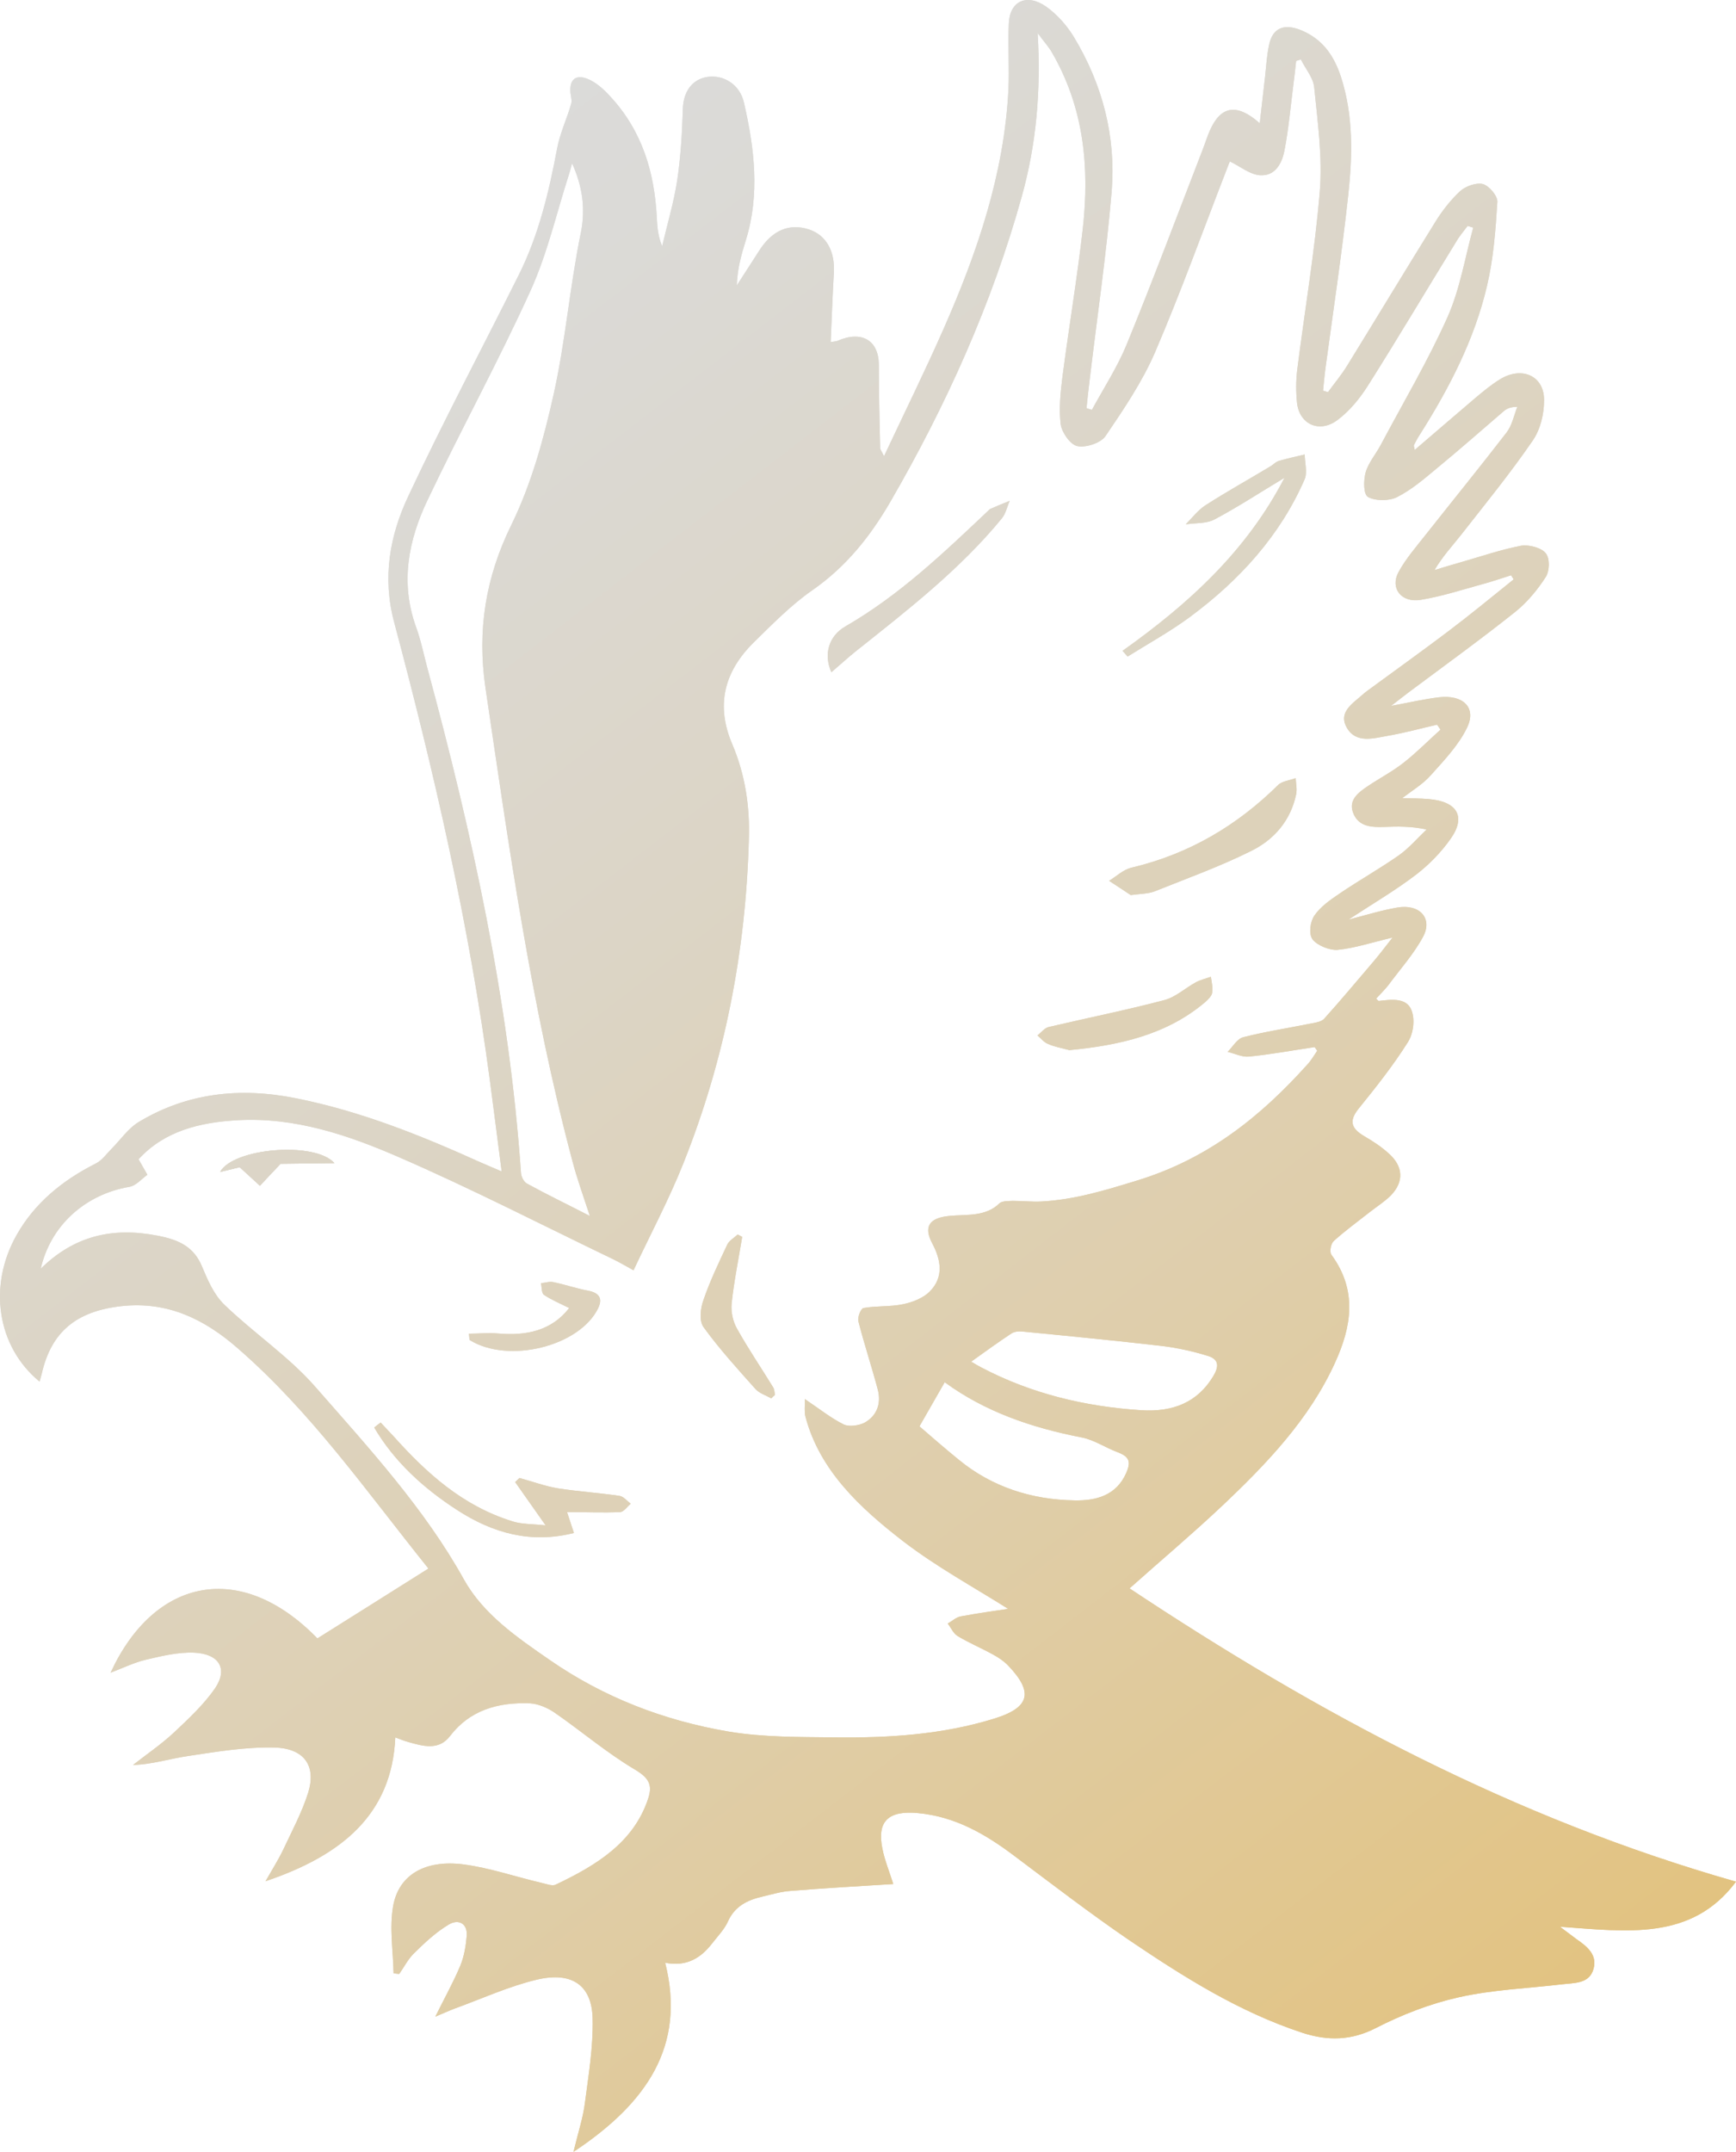 <svg width="92" height="114" viewBox="0 0 92 114" fill="none" xmlns="http://www.w3.org/2000/svg">
<path d="M14.87 61.653C14.391 62.156 14.083 62.487 13.775 62.818C13.456 62.532 13.148 62.236 12.703 61.836C12.532 61.881 12.145 61.973 11.665 62.087C12.361 60.819 16.684 60.453 17.721 61.618C16.615 61.63 15.611 61.641 14.87 61.653Z" fill="url(#paint0_linear_109_1633)"/>
<path d="M26.583 62.041C26.366 60.328 26.161 58.762 25.956 57.197C24.872 49.029 23.025 40.974 20.892 32.977C20.253 30.601 20.652 28.373 21.645 26.271C23.492 22.329 25.545 18.468 27.495 14.561C28.556 12.436 29.092 10.162 29.525 7.866C29.674 7.066 30.038 6.301 30.267 5.513C30.324 5.33 30.255 5.113 30.232 4.918C30.164 4.164 30.563 3.879 31.305 4.256C31.704 4.462 32.057 4.793 32.354 5.124C34.053 6.963 34.68 9.157 34.806 11.488C34.828 11.99 34.863 12.504 35.091 13.041C35.364 11.876 35.707 10.734 35.889 9.557C36.072 8.312 36.151 7.055 36.186 5.798C36.209 4.884 36.653 4.199 37.509 4.073C38.352 3.959 39.208 4.473 39.425 5.433C39.983 7.855 40.28 10.299 39.527 12.721C39.288 13.487 39.071 14.264 39.048 15.121C39.447 14.504 39.835 13.898 40.234 13.281C40.919 12.207 41.808 11.819 42.857 12.15C43.77 12.447 44.249 13.281 44.192 14.424C44.123 15.635 44.078 16.846 44.021 18.125C44.18 18.091 44.294 18.091 44.386 18.057C45.663 17.497 46.564 18.022 46.575 19.325C46.575 20.799 46.609 22.261 46.644 23.735C46.644 23.815 46.712 23.883 46.849 24.169C47.955 21.815 49.027 19.645 50.008 17.417C51.799 13.361 53.213 9.203 53.441 4.77C53.498 3.593 53.407 2.405 53.464 1.217C53.521 0.052 54.422 -0.36 55.437 0.349C56.018 0.76 56.532 1.343 56.897 1.937C58.447 4.496 59.143 7.261 58.915 10.128C58.63 13.521 58.128 16.891 57.729 20.273C57.672 20.719 57.626 21.164 57.581 21.621C57.672 21.655 57.775 21.69 57.866 21.713C58.493 20.559 59.223 19.439 59.713 18.239C61.116 14.812 62.416 11.339 63.751 7.889C63.876 7.569 63.979 7.226 64.116 6.918C64.697 5.604 65.541 5.455 66.761 6.529C66.864 5.65 66.955 4.839 67.047 4.027C67.104 3.479 67.138 2.931 67.252 2.394C67.434 1.48 68.05 1.228 68.963 1.605C70.137 2.097 70.707 2.999 71.061 4.062C71.734 6.141 71.677 8.254 71.449 10.345C71.118 13.384 70.662 16.423 70.251 19.451C70.194 19.862 70.16 20.273 70.115 20.696C70.206 20.719 70.285 20.753 70.377 20.776C70.707 20.319 71.084 19.873 71.38 19.393C72.943 16.857 74.483 14.309 76.056 11.773C76.421 11.179 76.866 10.608 77.379 10.128C77.664 9.865 78.246 9.66 78.588 9.751C78.93 9.854 79.375 10.391 79.352 10.699C79.261 12.184 79.147 13.693 78.805 15.143C78.143 17.977 76.809 20.559 75.235 23.038C75.121 23.209 75.03 23.392 74.939 23.563C74.916 23.609 74.939 23.678 74.973 23.837C76.079 22.889 77.14 21.975 78.2 21.073C78.611 20.73 79.033 20.376 79.501 20.09C80.664 19.382 81.85 19.919 81.827 21.221C81.827 21.941 81.633 22.752 81.223 23.346C80.048 25.06 78.725 26.682 77.436 28.327C76.969 28.921 76.444 29.481 76.022 30.201C76.513 30.052 76.992 29.904 77.482 29.767C78.52 29.47 79.546 29.116 80.618 28.91C81.017 28.841 81.702 29.024 81.918 29.31C82.146 29.596 82.124 30.235 81.918 30.567C81.485 31.241 80.938 31.903 80.299 32.417C78.463 33.88 76.547 35.262 74.665 36.667C74.403 36.861 74.152 37.067 73.718 37.398C74.699 37.216 75.475 37.033 76.262 36.941C77.528 36.793 78.257 37.478 77.756 38.529C77.311 39.466 76.535 40.277 75.817 41.077C75.395 41.557 74.802 41.9 74.311 42.288C74.756 42.3 75.235 42.288 75.726 42.334C77.208 42.459 77.699 43.248 76.9 44.402C76.41 45.11 75.771 45.773 75.064 46.321C73.992 47.144 72.806 47.84 71.46 48.72C72.475 48.457 73.239 48.218 74.049 48.08C75.224 47.875 75.942 48.64 75.418 49.623C74.927 50.537 74.209 51.336 73.582 52.182C73.388 52.433 73.148 52.662 72.931 52.902C73 52.97 73.046 53.039 73.068 53.027C73.741 52.947 74.54 52.844 74.802 53.519C74.996 54.01 74.904 54.741 74.619 55.198C73.844 56.432 72.92 57.597 71.996 58.739C71.472 59.391 71.609 59.791 72.316 60.202C72.772 60.465 73.216 60.762 73.593 61.104C74.368 61.79 74.414 62.601 73.707 63.332C73.376 63.663 72.954 63.926 72.578 64.223C71.939 64.726 71.278 65.206 70.685 65.743C70.525 65.891 70.445 66.314 70.559 66.474C71.951 68.37 71.62 70.29 70.753 72.186C69.396 75.179 67.115 77.567 64.697 79.841C63.158 81.291 61.527 82.662 59.862 84.148C69.772 90.728 80.196 96.326 92 99.685C89.651 102.838 86.218 102.324 82.671 102.073C83.047 102.347 83.287 102.541 83.538 102.724C84.119 103.124 84.655 103.558 84.45 104.301C84.233 105.1 83.447 105.043 82.774 105.123C80.949 105.34 79.079 105.409 77.311 105.809C75.783 106.151 74.289 106.734 72.909 107.442C71.609 108.105 70.377 108.128 69.031 107.694C65.655 106.585 62.736 104.735 59.873 102.804C57.763 101.364 55.745 99.811 53.703 98.28C52.209 97.16 50.612 96.235 48.651 96.052C47.077 95.903 46.473 96.486 46.758 97.914C46.883 98.566 47.145 99.182 47.339 99.811C45.492 99.925 43.678 100.028 41.877 100.176C41.386 100.211 40.896 100.359 40.417 100.473C39.596 100.656 38.934 100.999 38.581 101.787C38.398 102.198 38.056 102.553 37.76 102.93C37.166 103.706 36.414 104.209 35.251 103.981C36.368 108.413 34.247 111.441 30.392 114C30.632 112.995 30.894 112.218 30.997 111.418C31.19 109.933 31.441 108.448 31.407 106.951C31.373 105.18 30.324 104.438 28.465 104.872C26.971 105.226 25.556 105.877 24.108 106.403C23.8 106.517 23.515 106.654 23.07 106.837C23.561 105.843 24.028 105.009 24.393 104.141C24.599 103.638 24.69 103.09 24.735 102.553C24.781 101.913 24.313 101.639 23.777 101.959C23.093 102.37 22.512 102.918 21.953 103.467C21.622 103.786 21.417 104.209 21.154 104.575C21.052 104.563 20.96 104.552 20.858 104.54C20.835 103.352 20.63 102.13 20.835 100.976C21.131 99.32 22.534 98.508 24.564 98.771C25.956 98.954 27.301 99.422 28.67 99.742C28.932 99.799 29.263 99.936 29.445 99.845C31.612 98.817 33.585 97.606 34.349 95.287C34.578 94.601 34.429 94.213 33.665 93.756C32.16 92.865 30.826 91.722 29.389 90.728C29.023 90.477 28.522 90.26 28.088 90.237C26.366 90.168 24.884 90.614 23.846 91.974C23.253 92.75 22.42 92.51 21.622 92.282C21.417 92.225 21.223 92.145 20.949 92.042C20.767 96.143 18.087 98.303 14.072 99.662C14.437 99.022 14.756 98.52 15.007 97.994C15.475 97 15.999 96.018 16.33 94.978C16.775 93.55 16.125 92.613 14.528 92.579C13.011 92.545 11.495 92.796 9.989 93.025C9.02 93.162 8.096 93.47 7.047 93.504C7.777 92.933 8.552 92.408 9.225 91.779C10.001 91.048 10.799 90.305 11.392 89.449C12.099 88.409 11.62 87.609 10.274 87.552C9.43 87.518 8.552 87.735 7.72 87.929C7.104 88.078 6.522 88.363 5.861 88.615C8.164 83.611 12.738 82.605 16.821 86.798C18.748 85.587 20.698 84.365 22.705 83.097C19.375 78.95 16.49 74.802 12.578 71.409C10.845 69.901 8.906 68.93 6.454 69.193C4.036 69.456 2.713 70.564 2.211 72.78C2.177 72.906 2.143 73.032 2.097 73.192C-0.161 71.341 -0.64 68.119 0.877 65.434C1.823 63.755 3.283 62.544 5.074 61.641C5.416 61.47 5.655 61.116 5.929 60.842C6.408 60.362 6.796 59.768 7.378 59.425C9.909 57.906 12.704 57.586 15.669 58.18C19.113 58.865 22.318 60.156 25.477 61.584C25.785 61.721 26.093 61.847 26.572 62.053L26.583 62.041ZM2.097 67.274C3.899 65.469 5.952 64.989 8.381 65.469C9.51 65.686 10.286 66.074 10.708 67.102C11.004 67.811 11.335 68.588 11.894 69.124C13.445 70.621 15.304 71.866 16.695 73.454C19.546 76.71 22.5 79.921 24.587 83.679C25.613 85.519 27.393 86.741 29.149 87.952C31.989 89.917 35.182 91.151 38.615 91.734C40.451 92.042 42.367 92.019 44.249 92.042C47.111 92.076 49.951 91.894 52.688 91.048C54.57 90.465 54.787 89.666 53.441 88.249C53.213 88.009 52.928 87.815 52.631 87.655C52.015 87.312 51.354 87.038 50.749 86.672C50.521 86.535 50.396 86.227 50.225 86.01C50.453 85.884 50.67 85.679 50.909 85.633C51.821 85.462 52.745 85.336 53.429 85.233C51.639 84.102 49.643 83.017 47.887 81.669C45.572 79.886 43.439 77.898 42.686 75.054C42.618 74.791 42.663 74.505 42.652 74.117C43.45 74.654 44.044 75.134 44.716 75.465C45.001 75.602 45.538 75.522 45.834 75.362C46.507 74.974 46.701 74.311 46.518 73.614C46.199 72.403 45.8 71.215 45.492 70.004C45.435 69.787 45.617 69.319 45.766 69.296C46.461 69.17 47.191 69.239 47.875 69.09C48.377 68.987 48.936 68.759 49.267 68.427C50.031 67.662 49.871 66.748 49.404 65.868C48.936 64.989 49.244 64.52 50.305 64.418C51.228 64.326 52.232 64.475 52.973 63.743C53.11 63.618 53.441 63.629 53.68 63.618C54.182 63.618 54.684 63.675 55.174 63.652C56.942 63.561 58.573 63.058 60.249 62.544C64.036 61.39 66.83 59.128 69.282 56.398C69.487 56.18 69.635 55.918 69.806 55.666C69.761 55.598 69.715 55.541 69.67 55.472C68.506 55.643 67.343 55.861 66.18 55.975C65.826 56.009 65.439 55.815 65.062 55.723C65.336 55.449 65.564 55.026 65.895 54.947C67.058 54.65 68.267 54.467 69.453 54.227C69.704 54.181 70.023 54.135 70.171 53.975C71.084 52.959 71.951 51.919 72.829 50.891C73.137 50.525 73.422 50.148 73.798 49.668C72.692 49.931 71.802 50.228 70.89 50.32C70.457 50.354 69.795 50.08 69.556 49.76C69.35 49.474 69.43 48.834 69.658 48.503C69.978 48.035 70.502 47.669 70.993 47.338C72.019 46.641 73.114 46.024 74.129 45.316C74.676 44.927 75.11 44.413 75.6 43.945C74.768 43.762 74.061 43.785 73.353 43.808C72.703 43.831 72.042 43.796 71.745 43.145C71.415 42.425 71.939 42.014 72.487 41.648C73.114 41.226 73.798 40.871 74.391 40.403C75.076 39.866 75.691 39.238 76.341 38.655C76.284 38.564 76.216 38.484 76.159 38.392C75.292 38.587 74.448 38.827 73.57 38.975C72.795 39.112 71.859 39.409 71.369 38.541C70.901 37.707 71.722 37.25 72.258 36.759C72.327 36.702 72.395 36.644 72.475 36.587C73.889 35.548 75.315 34.531 76.706 33.48C77.904 32.577 79.056 31.629 80.219 30.692C80.173 30.624 80.128 30.555 80.082 30.475C79.569 30.635 79.056 30.818 78.531 30.955C77.459 31.252 76.398 31.595 75.292 31.778C74.266 31.949 73.65 31.161 74.118 30.304C74.505 29.596 75.053 28.967 75.566 28.316C76.992 26.511 78.44 24.729 79.843 22.912C80.139 22.524 80.23 22.01 80.413 21.553C80.048 21.553 79.865 21.644 79.706 21.77C78.52 22.787 77.356 23.815 76.147 24.809C75.475 25.368 74.802 25.951 74.026 26.34C73.627 26.545 72.874 26.545 72.498 26.328C72.247 26.18 72.259 25.437 72.373 25.026C72.521 24.512 72.909 24.066 73.171 23.575C74.368 21.324 75.68 19.108 76.718 16.789C77.379 15.292 77.641 13.635 78.075 12.059C77.972 12.024 77.881 12.002 77.778 11.967C77.573 12.242 77.345 12.504 77.174 12.801C75.612 15.338 74.095 17.897 72.498 20.422C72.065 21.107 71.529 21.77 70.867 22.261C69.909 22.969 68.849 22.467 68.734 21.324C68.677 20.753 68.677 20.17 68.746 19.599C69.145 16.446 69.681 13.304 69.943 10.139C70.092 8.323 69.829 6.461 69.647 4.633C69.601 4.119 69.179 3.639 68.94 3.148C68.86 3.171 68.769 3.205 68.689 3.228C68.643 3.65 68.598 4.073 68.541 4.496C68.392 5.673 68.29 6.849 68.062 8.015C67.936 8.631 67.594 9.34 66.773 9.283C66.237 9.248 65.724 8.814 65.176 8.551C65.176 8.551 65.085 8.769 65.005 8.986C63.751 12.219 62.576 15.486 61.207 18.674C60.535 20.227 59.554 21.678 58.584 23.106C58.345 23.46 57.547 23.735 57.09 23.632C56.714 23.552 56.269 22.901 56.212 22.478C56.11 21.655 56.201 20.81 56.303 19.976C56.646 17.337 57.09 14.721 57.387 12.082C57.74 8.883 57.455 5.73 55.756 2.794C55.585 2.485 55.334 2.222 54.992 1.754C55.174 4.85 54.912 7.672 54.148 10.414C52.574 16.08 50.156 21.45 47.18 26.591C46.13 28.396 44.853 30.018 43.04 31.275C41.911 32.063 40.941 33.057 39.961 34.017C38.375 35.571 37.919 37.364 38.809 39.432C39.493 41.043 39.744 42.734 39.687 44.459C39.527 50.365 38.421 56.1 36.22 61.618C35.456 63.538 34.475 65.377 33.574 67.296C33.084 67.022 32.787 66.851 32.479 66.702C28.704 64.886 24.975 62.967 21.131 61.299C18.451 60.133 15.623 59.174 12.589 59.345C10.582 59.459 8.712 59.916 7.343 61.413C7.503 61.687 7.628 61.927 7.811 62.235C7.492 62.464 7.206 62.818 6.853 62.875C4.515 63.275 2.645 64.932 2.143 67.285L2.097 67.274ZM30.312 8.666C30.255 8.86 30.221 9.043 30.153 9.237C29.491 11.293 29.012 13.418 28.123 15.383C26.423 19.131 24.427 22.764 22.66 26.488C21.645 28.613 21.2 30.864 22.044 33.206C22.295 33.891 22.443 34.611 22.625 35.308C25.02 44.15 26.982 53.05 27.609 62.133C27.621 62.338 27.758 62.612 27.929 62.704C28.966 63.275 30.038 63.789 31.259 64.418C30.905 63.332 30.575 62.43 30.335 61.504C28.134 53.244 26.971 44.836 25.728 36.439C25.283 33.4 25.728 30.589 27.108 27.79C28.168 25.62 28.818 23.232 29.343 20.879C29.97 18.068 30.198 15.166 30.78 12.344C31.042 11.042 30.86 9.854 30.324 8.666H30.312ZM51.456 72.129C51.707 72.278 51.856 72.369 52.015 72.449C54.65 73.831 57.489 74.517 60.489 74.711C62.177 74.814 63.466 74.288 64.298 72.906C64.572 72.449 64.64 72.038 64.047 71.843C63.249 71.592 62.416 71.409 61.584 71.306C59.12 71.021 56.657 70.781 54.194 70.541C54 70.518 53.749 70.541 53.6 70.644C52.905 71.101 52.232 71.592 51.479 72.129H51.456ZM48.731 75.568C49.381 76.128 50.088 76.745 50.818 77.339C52.574 78.778 54.673 79.452 56.953 79.487C58.094 79.509 59.155 79.224 59.679 78.047C59.953 77.43 59.85 77.167 59.212 76.927C58.573 76.688 57.98 76.276 57.319 76.15C54.661 75.636 52.186 74.78 50.065 73.226C49.62 74.003 49.21 74.722 48.731 75.556V75.568Z" fill="url(#paint1_linear_109_1633)"/>
<path d="M59.941 47.429C59.588 47.2 59.189 46.938 58.778 46.663C59.166 46.424 59.531 46.069 59.964 45.967C63.055 45.235 65.587 43.705 67.731 41.591C67.936 41.385 68.347 41.34 68.666 41.225C68.677 41.511 68.746 41.808 68.689 42.082C68.404 43.442 67.548 44.481 66.271 45.098C64.64 45.91 62.895 46.538 61.185 47.223C60.854 47.349 60.455 47.349 59.93 47.417L59.941 47.429Z" fill="url(#paint2_linear_109_1633)"/>
<path d="M59.497 34.474C62.986 31.995 66.054 29.207 68.073 25.311C66.704 26.134 65.575 26.877 64.366 27.516C63.944 27.745 63.351 27.699 62.838 27.779C63.18 27.436 63.477 27.036 63.876 26.774C64.994 26.054 66.168 25.403 67.309 24.717C67.468 24.626 67.594 24.477 67.765 24.42C68.221 24.283 68.689 24.192 69.145 24.077C69.145 24.512 69.293 25.003 69.145 25.38C67.856 28.35 65.701 30.738 63.021 32.714C61.994 33.468 60.854 34.097 59.759 34.782C59.668 34.679 59.576 34.577 59.485 34.474H59.497Z" fill="url(#paint3_linear_109_1633)"/>
<path d="M28.909 80.8C28.259 79.875 27.78 79.19 27.301 78.516C27.381 78.447 27.45 78.367 27.529 78.299C28.202 78.481 28.875 78.733 29.559 78.847C30.643 79.018 31.749 79.087 32.833 79.247C33.049 79.281 33.232 79.521 33.425 79.658C33.243 79.818 33.061 80.092 32.867 80.104C31.966 80.149 31.053 80.104 30.05 80.104C30.152 80.423 30.266 80.755 30.415 81.212C28.122 81.794 26.104 81.212 24.233 80.001C22.409 78.824 20.88 77.407 19.831 75.625C19.945 75.534 20.059 75.442 20.173 75.362C20.401 75.614 20.641 75.854 20.869 76.105C22.602 78.036 24.507 79.772 27.153 80.595C27.643 80.755 28.202 80.732 28.921 80.812L28.909 80.8Z" fill="url(#paint4_linear_109_1633)"/>
<path d="M44.055 35.605C43.644 34.679 43.907 33.697 44.807 33.183C47.693 31.515 50.008 29.287 52.357 27.071C52.403 27.025 52.437 26.979 52.494 26.956C52.825 26.808 53.167 26.671 53.509 26.534C53.372 26.842 53.304 27.208 53.087 27.47C50.875 30.167 48.092 32.326 45.332 34.519C44.922 34.851 44.522 35.216 44.055 35.616V35.605Z" fill="url(#paint5_linear_109_1633)"/>
<path d="M56.668 55.632C56.235 55.517 55.858 55.449 55.528 55.3C55.311 55.209 55.163 55.003 54.98 54.855C55.174 54.706 55.345 54.466 55.573 54.409C57.615 53.929 59.679 53.518 61.709 52.981C62.314 52.821 62.815 52.341 63.386 52.033C63.625 51.907 63.91 51.839 64.172 51.747C64.207 52.033 64.287 52.319 64.241 52.581C64.218 52.764 64.036 52.935 63.887 53.073C61.846 54.821 59.303 55.38 56.68 55.632H56.668Z" fill="url(#paint6_linear_109_1633)"/>
<path d="M40.873 74.083C40.599 73.923 40.257 73.82 40.052 73.603C39.094 72.529 38.113 71.455 37.28 70.301C37.041 69.958 37.121 69.307 37.28 68.873C37.622 67.868 38.09 66.897 38.546 65.925C38.649 65.72 38.911 65.571 39.094 65.4L39.333 65.526C39.139 66.702 38.9 67.868 38.774 69.044C38.729 69.478 38.831 69.993 39.059 70.392C39.653 71.455 40.337 72.46 40.975 73.5C41.044 73.614 41.044 73.763 41.067 73.9C40.998 73.957 40.941 74.014 40.873 74.083Z" fill="url(#paint7_linear_109_1633)"/>
<path d="M24.849 70.655C25.363 70.655 25.876 70.598 26.389 70.644C27.917 70.781 29.24 70.484 30.164 69.296C29.685 69.056 29.217 68.861 28.83 68.599C28.693 68.507 28.716 68.199 28.67 67.982C28.887 67.959 29.126 67.879 29.331 67.925C29.936 68.05 30.529 68.256 31.133 68.37C31.772 68.484 31.943 68.793 31.704 69.296C30.723 71.329 26.936 72.266 24.884 70.986C24.872 70.872 24.861 70.769 24.849 70.655Z" fill="url(#paint8_linear_109_1633)"/>
<path d="M14.87 61.653C14.391 62.156 14.083 62.487 13.775 62.818C13.456 62.532 13.148 62.236 12.703 61.836C12.532 61.881 12.145 61.973 11.665 62.087C12.361 60.819 16.684 60.453 17.721 61.618C16.615 61.63 15.611 61.641 14.87 61.653Z" fill="url(#paint9_linear_109_1633)"/>
<path d="M26.583 62.041C26.366 60.328 26.161 58.762 25.956 57.197C24.872 49.029 23.025 40.974 20.892 32.977C20.253 30.601 20.652 28.373 21.645 26.271C23.492 22.329 25.545 18.468 27.495 14.561C28.556 12.436 29.092 10.162 29.525 7.866C29.674 7.066 30.038 6.301 30.267 5.513C30.324 5.33 30.255 5.113 30.232 4.918C30.164 4.164 30.563 3.879 31.305 4.256C31.704 4.462 32.057 4.793 32.354 5.124C34.053 6.963 34.68 9.157 34.806 11.488C34.828 11.99 34.863 12.504 35.091 13.041C35.364 11.876 35.707 10.734 35.889 9.557C36.072 8.312 36.151 7.055 36.186 5.798C36.209 4.884 36.653 4.199 37.509 4.073C38.352 3.959 39.208 4.473 39.425 5.433C39.983 7.855 40.28 10.299 39.527 12.721C39.288 13.487 39.071 14.264 39.048 15.121C39.447 14.504 39.835 13.898 40.234 13.281C40.919 12.207 41.808 11.819 42.857 12.15C43.77 12.447 44.249 13.281 44.192 14.424C44.123 15.635 44.078 16.846 44.021 18.125C44.18 18.091 44.294 18.091 44.386 18.057C45.663 17.497 46.564 18.022 46.575 19.325C46.575 20.799 46.609 22.261 46.644 23.735C46.644 23.815 46.712 23.883 46.849 24.169C47.955 21.815 49.027 19.645 50.008 17.417C51.799 13.361 53.213 9.203 53.441 4.77C53.498 3.593 53.407 2.405 53.464 1.217C53.521 0.052 54.422 -0.36 55.437 0.349C56.018 0.76 56.532 1.343 56.897 1.937C58.447 4.496 59.143 7.261 58.915 10.128C58.63 13.521 58.128 16.891 57.729 20.273C57.672 20.719 57.626 21.164 57.581 21.621C57.672 21.655 57.775 21.69 57.866 21.713C58.493 20.559 59.223 19.439 59.713 18.239C61.116 14.812 62.416 11.339 63.751 7.889C63.876 7.569 63.979 7.226 64.116 6.918C64.697 5.604 65.541 5.455 66.761 6.529C66.864 5.65 66.955 4.839 67.047 4.027C67.104 3.479 67.138 2.931 67.252 2.394C67.434 1.48 68.05 1.228 68.963 1.605C70.137 2.097 70.707 2.999 71.061 4.062C71.734 6.141 71.677 8.254 71.449 10.345C71.118 13.384 70.662 16.423 70.251 19.451C70.194 19.862 70.16 20.273 70.115 20.696C70.206 20.719 70.285 20.753 70.377 20.776C70.707 20.319 71.084 19.873 71.38 19.393C72.943 16.857 74.483 14.309 76.056 11.773C76.421 11.179 76.866 10.608 77.379 10.128C77.664 9.865 78.246 9.66 78.588 9.751C78.93 9.854 79.375 10.391 79.352 10.699C79.261 12.184 79.147 13.693 78.805 15.143C78.143 17.977 76.809 20.559 75.235 23.038C75.121 23.209 75.03 23.392 74.939 23.563C74.916 23.609 74.939 23.678 74.973 23.837C76.079 22.889 77.14 21.975 78.2 21.073C78.611 20.73 79.033 20.376 79.501 20.09C80.664 19.382 81.85 19.919 81.827 21.221C81.827 21.941 81.633 22.752 81.223 23.346C80.048 25.06 78.725 26.682 77.436 28.327C76.969 28.921 76.444 29.481 76.022 30.201C76.513 30.052 76.992 29.904 77.482 29.767C78.52 29.47 79.546 29.116 80.618 28.91C81.017 28.841 81.702 29.024 81.918 29.31C82.146 29.596 82.124 30.235 81.918 30.567C81.485 31.241 80.938 31.903 80.299 32.417C78.463 33.88 76.547 35.262 74.665 36.667C74.403 36.861 74.152 37.067 73.718 37.398C74.699 37.216 75.475 37.033 76.262 36.941C77.528 36.793 78.257 37.478 77.756 38.529C77.311 39.466 76.535 40.277 75.817 41.077C75.395 41.557 74.802 41.9 74.311 42.288C74.756 42.3 75.235 42.288 75.726 42.334C77.208 42.459 77.699 43.248 76.9 44.402C76.41 45.11 75.771 45.773 75.064 46.321C73.992 47.144 72.806 47.84 71.46 48.72C72.475 48.457 73.239 48.218 74.049 48.08C75.224 47.875 75.942 48.64 75.418 49.623C74.927 50.537 74.209 51.336 73.582 52.182C73.388 52.433 73.148 52.662 72.931 52.902C73 52.97 73.046 53.039 73.068 53.027C73.741 52.947 74.54 52.844 74.802 53.519C74.996 54.01 74.904 54.741 74.619 55.198C73.844 56.432 72.92 57.597 71.996 58.739C71.472 59.391 71.609 59.791 72.316 60.202C72.772 60.465 73.216 60.762 73.593 61.104C74.368 61.79 74.414 62.601 73.707 63.332C73.376 63.663 72.954 63.926 72.578 64.223C71.939 64.726 71.278 65.206 70.685 65.743C70.525 65.891 70.445 66.314 70.559 66.474C71.951 68.37 71.62 70.29 70.753 72.186C69.396 75.179 67.115 77.567 64.697 79.841C63.158 81.291 61.527 82.662 59.862 84.148C69.772 90.728 80.196 96.326 92 99.685C89.651 102.838 86.218 102.324 82.671 102.073C83.047 102.347 83.287 102.541 83.538 102.724C84.119 103.124 84.655 103.558 84.45 104.301C84.233 105.1 83.447 105.043 82.774 105.123C80.949 105.34 79.079 105.409 77.311 105.809C75.783 106.151 74.289 106.734 72.909 107.442C71.609 108.105 70.377 108.128 69.031 107.694C65.655 106.585 62.736 104.735 59.873 102.804C57.763 101.364 55.745 99.811 53.703 98.28C52.209 97.16 50.612 96.235 48.651 96.052C47.077 95.903 46.473 96.486 46.758 97.914C46.883 98.566 47.145 99.182 47.339 99.811C45.492 99.925 43.678 100.028 41.877 100.176C41.386 100.211 40.896 100.359 40.417 100.473C39.596 100.656 38.934 100.999 38.581 101.787C38.398 102.198 38.056 102.553 37.76 102.93C37.166 103.706 36.414 104.209 35.251 103.981C36.368 108.413 34.247 111.441 30.392 114C30.632 112.995 30.894 112.218 30.997 111.418C31.19 109.933 31.441 108.448 31.407 106.951C31.373 105.18 30.324 104.438 28.465 104.872C26.971 105.226 25.556 105.877 24.108 106.403C23.8 106.517 23.515 106.654 23.07 106.837C23.561 105.843 24.028 105.009 24.393 104.141C24.599 103.638 24.69 103.09 24.735 102.553C24.781 101.913 24.313 101.639 23.777 101.959C23.093 102.37 22.512 102.918 21.953 103.467C21.622 103.786 21.417 104.209 21.154 104.575C21.052 104.563 20.96 104.552 20.858 104.54C20.835 103.352 20.63 102.13 20.835 100.976C21.131 99.32 22.534 98.508 24.564 98.771C25.956 98.954 27.301 99.422 28.67 99.742C28.932 99.799 29.263 99.936 29.445 99.845C31.612 98.817 33.585 97.606 34.349 95.287C34.578 94.601 34.429 94.213 33.665 93.756C32.16 92.865 30.826 91.722 29.389 90.728C29.023 90.477 28.522 90.26 28.088 90.237C26.366 90.168 24.884 90.614 23.846 91.974C23.253 92.75 22.42 92.51 21.622 92.282C21.417 92.225 21.223 92.145 20.949 92.042C20.767 96.143 18.087 98.303 14.072 99.662C14.437 99.022 14.756 98.52 15.007 97.994C15.475 97 15.999 96.018 16.33 94.978C16.775 93.55 16.125 92.613 14.528 92.579C13.011 92.545 11.495 92.796 9.989 93.025C9.02 93.162 8.096 93.47 7.047 93.504C7.777 92.933 8.552 92.408 9.225 91.779C10.001 91.048 10.799 90.305 11.392 89.449C12.099 88.409 11.62 87.609 10.274 87.552C9.43 87.518 8.552 87.735 7.72 87.929C7.104 88.078 6.522 88.363 5.861 88.615C8.164 83.611 12.738 82.605 16.821 86.798C18.748 85.587 20.698 84.365 22.705 83.097C19.375 78.95 16.49 74.802 12.578 71.409C10.845 69.901 8.906 68.93 6.454 69.193C4.036 69.456 2.713 70.564 2.211 72.78C2.177 72.906 2.143 73.032 2.097 73.192C-0.161 71.341 -0.64 68.119 0.877 65.434C1.823 63.755 3.283 62.544 5.074 61.641C5.416 61.47 5.655 61.116 5.929 60.842C6.408 60.362 6.796 59.768 7.378 59.425C9.909 57.906 12.704 57.586 15.669 58.18C19.113 58.865 22.318 60.156 25.477 61.584C25.785 61.721 26.093 61.847 26.572 62.053L26.583 62.041ZM2.097 67.274C3.899 65.469 5.952 64.989 8.381 65.469C9.51 65.686 10.286 66.074 10.708 67.102C11.004 67.811 11.335 68.588 11.894 69.124C13.445 70.621 15.304 71.866 16.695 73.454C19.546 76.71 22.5 79.921 24.587 83.679C25.613 85.519 27.393 86.741 29.149 87.952C31.989 89.917 35.182 91.151 38.615 91.734C40.451 92.042 42.367 92.019 44.249 92.042C47.111 92.076 49.951 91.894 52.688 91.048C54.57 90.465 54.787 89.666 53.441 88.249C53.213 88.009 52.928 87.815 52.631 87.655C52.015 87.312 51.354 87.038 50.749 86.672C50.521 86.535 50.396 86.227 50.225 86.01C50.453 85.884 50.67 85.679 50.909 85.633C51.821 85.462 52.745 85.336 53.429 85.233C51.639 84.102 49.643 83.017 47.887 81.669C45.572 79.886 43.439 77.898 42.686 75.054C42.618 74.791 42.663 74.505 42.652 74.117C43.45 74.654 44.044 75.134 44.716 75.465C45.001 75.602 45.538 75.522 45.834 75.362C46.507 74.974 46.701 74.311 46.518 73.614C46.199 72.403 45.8 71.215 45.492 70.004C45.435 69.787 45.617 69.319 45.766 69.296C46.461 69.17 47.191 69.239 47.875 69.09C48.377 68.987 48.936 68.759 49.267 68.427C50.031 67.662 49.871 66.748 49.404 65.868C48.936 64.989 49.244 64.52 50.305 64.418C51.228 64.326 52.232 64.475 52.973 63.743C53.11 63.618 53.441 63.629 53.68 63.618C54.182 63.618 54.684 63.675 55.174 63.652C56.942 63.561 58.573 63.058 60.249 62.544C64.036 61.39 66.83 59.128 69.282 56.398C69.487 56.18 69.635 55.918 69.806 55.666C69.761 55.598 69.715 55.541 69.67 55.472C68.506 55.643 67.343 55.861 66.18 55.975C65.826 56.009 65.439 55.815 65.062 55.723C65.336 55.449 65.564 55.026 65.895 54.947C67.058 54.65 68.267 54.467 69.453 54.227C69.704 54.181 70.023 54.135 70.171 53.975C71.084 52.959 71.951 51.919 72.829 50.891C73.137 50.525 73.422 50.148 73.798 49.668C72.692 49.931 71.802 50.228 70.89 50.32C70.457 50.354 69.795 50.08 69.556 49.76C69.35 49.474 69.43 48.834 69.658 48.503C69.978 48.035 70.502 47.669 70.993 47.338C72.019 46.641 73.114 46.024 74.129 45.316C74.676 44.927 75.11 44.413 75.6 43.945C74.768 43.762 74.061 43.785 73.353 43.808C72.703 43.831 72.042 43.796 71.745 43.145C71.415 42.425 71.939 42.014 72.487 41.648C73.114 41.226 73.798 40.871 74.391 40.403C75.076 39.866 75.691 39.238 76.341 38.655C76.284 38.564 76.216 38.484 76.159 38.392C75.292 38.587 74.448 38.827 73.57 38.975C72.795 39.112 71.859 39.409 71.369 38.541C70.901 37.707 71.722 37.25 72.258 36.759C72.327 36.702 72.395 36.644 72.475 36.587C73.889 35.548 75.315 34.531 76.706 33.48C77.904 32.577 79.056 31.629 80.219 30.692C80.173 30.624 80.128 30.555 80.082 30.475C79.569 30.635 79.056 30.818 78.531 30.955C77.459 31.252 76.398 31.595 75.292 31.778C74.266 31.949 73.65 31.161 74.118 30.304C74.505 29.596 75.053 28.967 75.566 28.316C76.992 26.511 78.44 24.729 79.843 22.912C80.139 22.524 80.23 22.01 80.413 21.553C80.048 21.553 79.865 21.644 79.706 21.77C78.52 22.787 77.356 23.815 76.147 24.809C75.475 25.368 74.802 25.951 74.026 26.34C73.627 26.545 72.874 26.545 72.498 26.328C72.247 26.18 72.259 25.437 72.373 25.026C72.521 24.512 72.909 24.066 73.171 23.575C74.368 21.324 75.68 19.108 76.718 16.789C77.379 15.292 77.641 13.635 78.075 12.059C77.972 12.024 77.881 12.002 77.778 11.967C77.573 12.242 77.345 12.504 77.174 12.801C75.612 15.338 74.095 17.897 72.498 20.422C72.065 21.107 71.529 21.77 70.867 22.261C69.909 22.969 68.849 22.467 68.734 21.324C68.677 20.753 68.677 20.17 68.746 19.599C69.145 16.446 69.681 13.304 69.943 10.139C70.092 8.323 69.829 6.461 69.647 4.633C69.601 4.119 69.179 3.639 68.94 3.148C68.86 3.171 68.769 3.205 68.689 3.228C68.643 3.65 68.598 4.073 68.541 4.496C68.392 5.673 68.29 6.849 68.062 8.015C67.936 8.631 67.594 9.34 66.773 9.283C66.237 9.248 65.724 8.814 65.176 8.551C65.176 8.551 65.085 8.769 65.005 8.986C63.751 12.219 62.576 15.486 61.207 18.674C60.535 20.227 59.554 21.678 58.584 23.106C58.345 23.46 57.547 23.735 57.09 23.632C56.714 23.552 56.269 22.901 56.212 22.478C56.11 21.655 56.201 20.81 56.303 19.976C56.646 17.337 57.09 14.721 57.387 12.082C57.74 8.883 57.455 5.73 55.756 2.794C55.585 2.485 55.334 2.222 54.992 1.754C55.174 4.85 54.912 7.672 54.148 10.414C52.574 16.08 50.156 21.45 47.18 26.591C46.13 28.396 44.853 30.018 43.04 31.275C41.911 32.063 40.941 33.057 39.961 34.017C38.375 35.571 37.919 37.364 38.809 39.432C39.493 41.043 39.744 42.734 39.687 44.459C39.527 50.365 38.421 56.1 36.22 61.618C35.456 63.538 34.475 65.377 33.574 67.296C33.084 67.022 32.787 66.851 32.479 66.702C28.704 64.886 24.975 62.967 21.131 61.299C18.451 60.133 15.623 59.174 12.589 59.345C10.582 59.459 8.712 59.916 7.343 61.413C7.503 61.687 7.628 61.927 7.811 62.235C7.492 62.464 7.206 62.818 6.853 62.875C4.515 63.275 2.645 64.932 2.143 67.285L2.097 67.274ZM30.312 8.666C30.255 8.86 30.221 9.043 30.153 9.237C29.491 11.293 29.012 13.418 28.123 15.383C26.423 19.131 24.427 22.764 22.66 26.488C21.645 28.613 21.2 30.864 22.044 33.206C22.295 33.891 22.443 34.611 22.625 35.308C25.02 44.15 26.982 53.05 27.609 62.133C27.621 62.338 27.758 62.612 27.929 62.704C28.966 63.275 30.038 63.789 31.259 64.418C30.905 63.332 30.575 62.43 30.335 61.504C28.134 53.244 26.971 44.836 25.728 36.439C25.283 33.4 25.728 30.589 27.108 27.79C28.168 25.62 28.818 23.232 29.343 20.879C29.97 18.068 30.198 15.166 30.78 12.344C31.042 11.042 30.86 9.854 30.324 8.666H30.312ZM51.456 72.129C51.707 72.278 51.856 72.369 52.015 72.449C54.65 73.831 57.489 74.517 60.489 74.711C62.177 74.814 63.466 74.288 64.298 72.906C64.572 72.449 64.64 72.038 64.047 71.843C63.249 71.592 62.416 71.409 61.584 71.306C59.12 71.021 56.657 70.781 54.194 70.541C54 70.518 53.749 70.541 53.6 70.644C52.905 71.101 52.232 71.592 51.479 72.129H51.456ZM48.731 75.568C49.381 76.128 50.088 76.745 50.818 77.339C52.574 78.778 54.673 79.452 56.953 79.487C58.094 79.509 59.155 79.224 59.679 78.047C59.953 77.43 59.85 77.167 59.212 76.927C58.573 76.688 57.98 76.276 57.319 76.15C54.661 75.636 52.186 74.78 50.065 73.226C49.62 74.003 49.21 74.722 48.731 75.556V75.568Z" fill="url(#paint10_linear_109_1633)"/>
<path d="M59.941 47.429C59.588 47.2 59.189 46.938 58.778 46.663C59.166 46.424 59.531 46.069 59.964 45.967C63.055 45.235 65.587 43.705 67.731 41.591C67.936 41.385 68.347 41.34 68.666 41.225C68.677 41.511 68.746 41.808 68.689 42.082C68.404 43.442 67.548 44.481 66.271 45.098C64.64 45.91 62.895 46.538 61.185 47.223C60.854 47.349 60.455 47.349 59.93 47.417L59.941 47.429Z" fill="url(#paint11_linear_109_1633)"/>
<path d="M59.497 34.474C62.986 31.995 66.054 29.207 68.073 25.311C66.704 26.134 65.575 26.877 64.366 27.516C63.944 27.745 63.351 27.699 62.838 27.779C63.18 27.436 63.477 27.036 63.876 26.774C64.994 26.054 66.168 25.403 67.309 24.717C67.468 24.626 67.594 24.477 67.765 24.42C68.221 24.283 68.689 24.192 69.145 24.077C69.145 24.512 69.293 25.003 69.145 25.38C67.856 28.35 65.701 30.738 63.021 32.714C61.994 33.468 60.854 34.097 59.759 34.782C59.668 34.679 59.576 34.577 59.485 34.474H59.497Z" fill="url(#paint12_linear_109_1633)"/>
<path d="M28.909 80.8C28.259 79.875 27.78 79.19 27.301 78.516C27.381 78.447 27.45 78.367 27.529 78.299C28.202 78.481 28.875 78.733 29.559 78.847C30.643 79.018 31.749 79.087 32.833 79.247C33.049 79.281 33.232 79.521 33.425 79.658C33.243 79.818 33.061 80.092 32.867 80.104C31.966 80.149 31.053 80.104 30.05 80.104C30.152 80.423 30.266 80.755 30.415 81.212C28.122 81.794 26.104 81.212 24.233 80.001C22.409 78.824 20.88 77.407 19.831 75.625C19.945 75.534 20.059 75.442 20.173 75.362C20.401 75.614 20.641 75.854 20.869 76.105C22.602 78.036 24.507 79.772 27.153 80.595C27.643 80.755 28.202 80.732 28.921 80.812L28.909 80.8Z" fill="url(#paint13_linear_109_1633)"/>
<path d="M44.055 35.605C43.644 34.679 43.907 33.697 44.807 33.183C47.693 31.515 50.008 29.287 52.357 27.071C52.403 27.025 52.437 26.979 52.494 26.956C52.825 26.808 53.167 26.671 53.509 26.534C53.372 26.842 53.304 27.208 53.087 27.47C50.875 30.167 48.092 32.326 45.332 34.519C44.922 34.851 44.522 35.216 44.055 35.616V35.605Z" fill="url(#paint14_linear_109_1633)"/>
<path d="M56.668 55.632C56.235 55.517 55.858 55.449 55.528 55.3C55.311 55.209 55.163 55.003 54.98 54.855C55.174 54.706 55.345 54.466 55.573 54.409C57.615 53.929 59.679 53.518 61.709 52.981C62.314 52.821 62.815 52.341 63.386 52.033C63.625 51.907 63.91 51.839 64.172 51.747C64.207 52.033 64.287 52.319 64.241 52.581C64.218 52.764 64.036 52.935 63.887 53.073C61.846 54.821 59.303 55.38 56.68 55.632H56.668Z" fill="url(#paint15_linear_109_1633)"/>
<path d="M40.873 74.083C40.599 73.923 40.257 73.82 40.052 73.603C39.094 72.529 38.113 71.455 37.28 70.301C37.041 69.958 37.121 69.307 37.28 68.873C37.622 67.868 38.09 66.897 38.546 65.925C38.649 65.72 38.911 65.571 39.094 65.4L39.333 65.526C39.139 66.702 38.9 67.868 38.774 69.044C38.729 69.478 38.831 69.993 39.059 70.392C39.653 71.455 40.337 72.46 40.975 73.5C41.044 73.614 41.044 73.763 41.067 73.9C40.998 73.957 40.941 74.014 40.873 74.083Z" fill="url(#paint16_linear_109_1633)"/>
<path d="M24.849 70.655C25.363 70.655 25.876 70.598 26.389 70.644C27.917 70.781 29.24 70.484 30.164 69.296C29.685 69.056 29.217 68.861 28.83 68.599C28.693 68.507 28.716 68.199 28.67 67.982C28.887 67.959 29.126 67.879 29.331 67.925C29.936 68.05 30.529 68.256 31.133 68.37C31.772 68.484 31.943 68.793 31.704 69.296C30.723 71.329 26.936 72.266 24.884 70.986C24.872 70.872 24.861 70.769 24.849 70.655Z" fill="url(#paint17_linear_109_1633)"/>
<path d="M14.87 61.653C14.391 62.156 14.083 62.487 13.775 62.818C13.456 62.532 13.148 62.236 12.703 61.836C12.532 61.881 12.145 61.973 11.665 62.087C12.361 60.819 16.684 60.453 17.721 61.618C16.615 61.63 15.611 61.641 14.87 61.653Z" fill="url(#paint18_linear_109_1633)"/>
<defs>
<linearGradient id="paint0_linear_109_1633" x1="79.9" y1="146.56" x2="-17.595" y2="20.323" gradientUnits="userSpaceOnUse">
<stop stop-color="#E6B95D"/>
<stop offset="0.21" stop-color="#E2C485"/>
<stop offset="0.45" stop-color="#DFCEAB"/>
<stop offset="0.66" stop-color="#DCD5C6"/>
<stop offset="0.85" stop-color="#DBDAD7"/>
<stop offset="1" stop-color="#DBDCDD"/>
</linearGradient>
<linearGradient id="paint1_linear_109_1633" x1="102.538" y1="129.08" x2="5.043" y2="2.844" gradientUnits="userSpaceOnUse">
<stop stop-color="#E6B95D"/>
<stop offset="0.21" stop-color="#E2C485"/>
<stop offset="0.45" stop-color="#DFCEAB"/>
<stop offset="0.66" stop-color="#DCD5C6"/>
<stop offset="0.85" stop-color="#DBDAD7"/>
<stop offset="1" stop-color="#DBDCDD"/>
</linearGradient>
<linearGradient id="paint2_linear_109_1633" x1="560.473" y1="1376.82" x2="-1134.54" y2="270.655" gradientUnits="userSpaceOnUse">
<stop stop-color="#E6B95D"/>
<stop offset="0.21" stop-color="#E2C485"/>
<stop offset="0.45" stop-color="#DFCEAB"/>
<stop offset="0.66" stop-color="#DCD5C6"/>
<stop offset="0.85" stop-color="#DBDAD7"/>
<stop offset="1" stop-color="#DBDCDD"/>
</linearGradient>
<linearGradient id="paint3_linear_109_1633" x1="636.292" y1="919.178" x2="-426.411" y2="-303.188" gradientUnits="userSpaceOnUse">
<stop stop-color="#E6B95D"/>
<stop offset="0.21" stop-color="#E2C485"/>
<stop offset="0.45" stop-color="#DFCEAB"/>
<stop offset="0.66" stop-color="#DCD5C6"/>
<stop offset="0.85" stop-color="#DBDAD7"/>
<stop offset="1" stop-color="#DBDCDD"/>
</linearGradient>
<linearGradient id="paint4_linear_109_1633" x1="405.356" y1="1338.17" x2="-1044.3" y2="661.015" gradientUnits="userSpaceOnUse">
<stop stop-color="#E6B95D"/>
<stop offset="0.21" stop-color="#E2C485"/>
<stop offset="0.45" stop-color="#DFCEAB"/>
<stop offset="0.66" stop-color="#DCD5C6"/>
<stop offset="0.85" stop-color="#DBDAD7"/>
<stop offset="1" stop-color="#DBDCDD"/>
</linearGradient>
<linearGradient id="paint5_linear_109_1633" x1="689.44" y1="1155.34" x2="-575.071" y2="-89.292" gradientUnits="userSpaceOnUse">
<stop stop-color="#E6B95D"/>
<stop offset="0.21" stop-color="#E2C485"/>
<stop offset="0.45" stop-color="#DFCEAB"/>
<stop offset="0.66" stop-color="#DCD5C6"/>
<stop offset="0.85" stop-color="#DBDAD7"/>
<stop offset="1" stop-color="#DBDCDD"/>
</linearGradient>
<linearGradient id="paint6_linear_109_1633" x1="567.248" y1="2051.33" x2="-1605.21" y2="1100.55" gradientUnits="userSpaceOnUse">
<stop stop-color="#E6B95D"/>
<stop offset="0.21" stop-color="#E2C485"/>
<stop offset="0.45" stop-color="#DFCEAB"/>
<stop offset="0.66" stop-color="#DCD5C6"/>
<stop offset="0.85" stop-color="#DBDAD7"/>
<stop offset="1" stop-color="#DBDCDD"/>
</linearGradient>
<linearGradient id="paint7_linear_109_1633" x1="1276.73" y1="945.15" x2="310.541" y2="-1281.41" gradientUnits="userSpaceOnUse">
<stop stop-color="#E6B95D"/>
<stop offset="0.21" stop-color="#E2C485"/>
<stop offset="0.45" stop-color="#DFCEAB"/>
<stop offset="0.66" stop-color="#DCD5C6"/>
<stop offset="0.85" stop-color="#DBDAD7"/>
<stop offset="1" stop-color="#DBDCDD"/>
</linearGradient>
<linearGradient id="paint8_linear_109_1633" x1="789.907" y1="2336.88" x2="-1859.91" y2="880.293" gradientUnits="userSpaceOnUse">
<stop stop-color="#E6B95D"/>
<stop offset="0.21" stop-color="#E2C485"/>
<stop offset="0.45" stop-color="#DFCEAB"/>
<stop offset="0.66" stop-color="#DCD5C6"/>
<stop offset="0.85" stop-color="#DBDAD7"/>
<stop offset="1" stop-color="#DBDCDD"/>
</linearGradient>
<linearGradient id="paint9_linear_109_1633" x1="79.9" y1="146.56" x2="-17.595" y2="20.323" gradientUnits="userSpaceOnUse">
<stop stop-color="#E6B95D"/>
<stop offset="0.21" stop-color="#E2C485"/>
<stop offset="0.45" stop-color="#DFCEAB"/>
<stop offset="0.66" stop-color="#DCD5C6"/>
<stop offset="0.85" stop-color="#DBDAD7"/>
<stop offset="1" stop-color="#DBDCDD"/>
</linearGradient>
<linearGradient id="paint10_linear_109_1633" x1="102.538" y1="129.08" x2="5.043" y2="2.844" gradientUnits="userSpaceOnUse">
<stop stop-color="#E6B95D"/>
<stop offset="0.21" stop-color="#E2C485"/>
<stop offset="0.45" stop-color="#DFCEAB"/>
<stop offset="0.66" stop-color="#DCD5C6"/>
<stop offset="0.85" stop-color="#DBDAD7"/>
<stop offset="1" stop-color="#DBDCDD"/>
</linearGradient>
<linearGradient id="paint11_linear_109_1633" x1="560.473" y1="1376.82" x2="-1134.54" y2="270.655" gradientUnits="userSpaceOnUse">
<stop stop-color="#E6B95D"/>
<stop offset="0.21" stop-color="#E2C485"/>
<stop offset="0.45" stop-color="#DFCEAB"/>
<stop offset="0.66" stop-color="#DCD5C6"/>
<stop offset="0.85" stop-color="#DBDAD7"/>
<stop offset="1" stop-color="#DBDCDD"/>
</linearGradient>
<linearGradient id="paint12_linear_109_1633" x1="636.292" y1="919.178" x2="-426.411" y2="-303.188" gradientUnits="userSpaceOnUse">
<stop stop-color="#E6B95D"/>
<stop offset="0.21" stop-color="#E2C485"/>
<stop offset="0.45" stop-color="#DFCEAB"/>
<stop offset="0.66" stop-color="#DCD5C6"/>
<stop offset="0.85" stop-color="#DBDAD7"/>
<stop offset="1" stop-color="#DBDCDD"/>
</linearGradient>
<linearGradient id="paint13_linear_109_1633" x1="405.356" y1="1338.17" x2="-1044.3" y2="661.015" gradientUnits="userSpaceOnUse">
<stop stop-color="#E6B95D"/>
<stop offset="0.21" stop-color="#E2C485"/>
<stop offset="0.45" stop-color="#DFCEAB"/>
<stop offset="0.66" stop-color="#DCD5C6"/>
<stop offset="0.85" stop-color="#DBDAD7"/>
<stop offset="1" stop-color="#DBDCDD"/>
</linearGradient>
<linearGradient id="paint14_linear_109_1633" x1="689.44" y1="1155.34" x2="-575.071" y2="-89.292" gradientUnits="userSpaceOnUse">
<stop stop-color="#E6B95D"/>
<stop offset="0.21" stop-color="#E2C485"/>
<stop offset="0.45" stop-color="#DFCEAB"/>
<stop offset="0.66" stop-color="#DCD5C6"/>
<stop offset="0.85" stop-color="#DBDAD7"/>
<stop offset="1" stop-color="#DBDCDD"/>
</linearGradient>
<linearGradient id="paint15_linear_109_1633" x1="567.248" y1="2051.33" x2="-1605.21" y2="1100.55" gradientUnits="userSpaceOnUse">
<stop stop-color="#E6B95D"/>
<stop offset="0.21" stop-color="#E2C485"/>
<stop offset="0.45" stop-color="#DFCEAB"/>
<stop offset="0.66" stop-color="#DCD5C6"/>
<stop offset="0.85" stop-color="#DBDAD7"/>
<stop offset="1" stop-color="#DBDCDD"/>
</linearGradient>
<linearGradient id="paint16_linear_109_1633" x1="1276.73" y1="945.15" x2="310.541" y2="-1281.41" gradientUnits="userSpaceOnUse">
<stop stop-color="#E6B95D"/>
<stop offset="0.21" stop-color="#E2C485"/>
<stop offset="0.45" stop-color="#DFCEAB"/>
<stop offset="0.66" stop-color="#DCD5C6"/>
<stop offset="0.85" stop-color="#DBDAD7"/>
<stop offset="1" stop-color="#DBDCDD"/>
</linearGradient>
<linearGradient id="paint17_linear_109_1633" x1="789.907" y1="2336.88" x2="-1859.91" y2="880.293" gradientUnits="userSpaceOnUse">
<stop stop-color="#E6B95D"/>
<stop offset="0.21" stop-color="#E2C485"/>
<stop offset="0.45" stop-color="#DFCEAB"/>
<stop offset="0.66" stop-color="#DCD5C6"/>
<stop offset="0.85" stop-color="#DBDAD7"/>
<stop offset="1" stop-color="#DBDCDD"/>
</linearGradient>
<linearGradient id="paint18_linear_109_1633" x1="79.9" y1="146.56" x2="-17.595" y2="20.323" gradientUnits="userSpaceOnUse">
<stop stop-color="#E6B95D"/>
<stop offset="0.21" stop-color="#E2C485"/>
<stop offset="0.45" stop-color="#DFCEAB"/>
<stop offset="0.66" stop-color="#DCD5C6"/>
<stop offset="0.85" stop-color="#DBDAD7"/>
<stop offset="1" stop-color="#DBDCDD"/>
</linearGradient>
</defs>
</svg>
